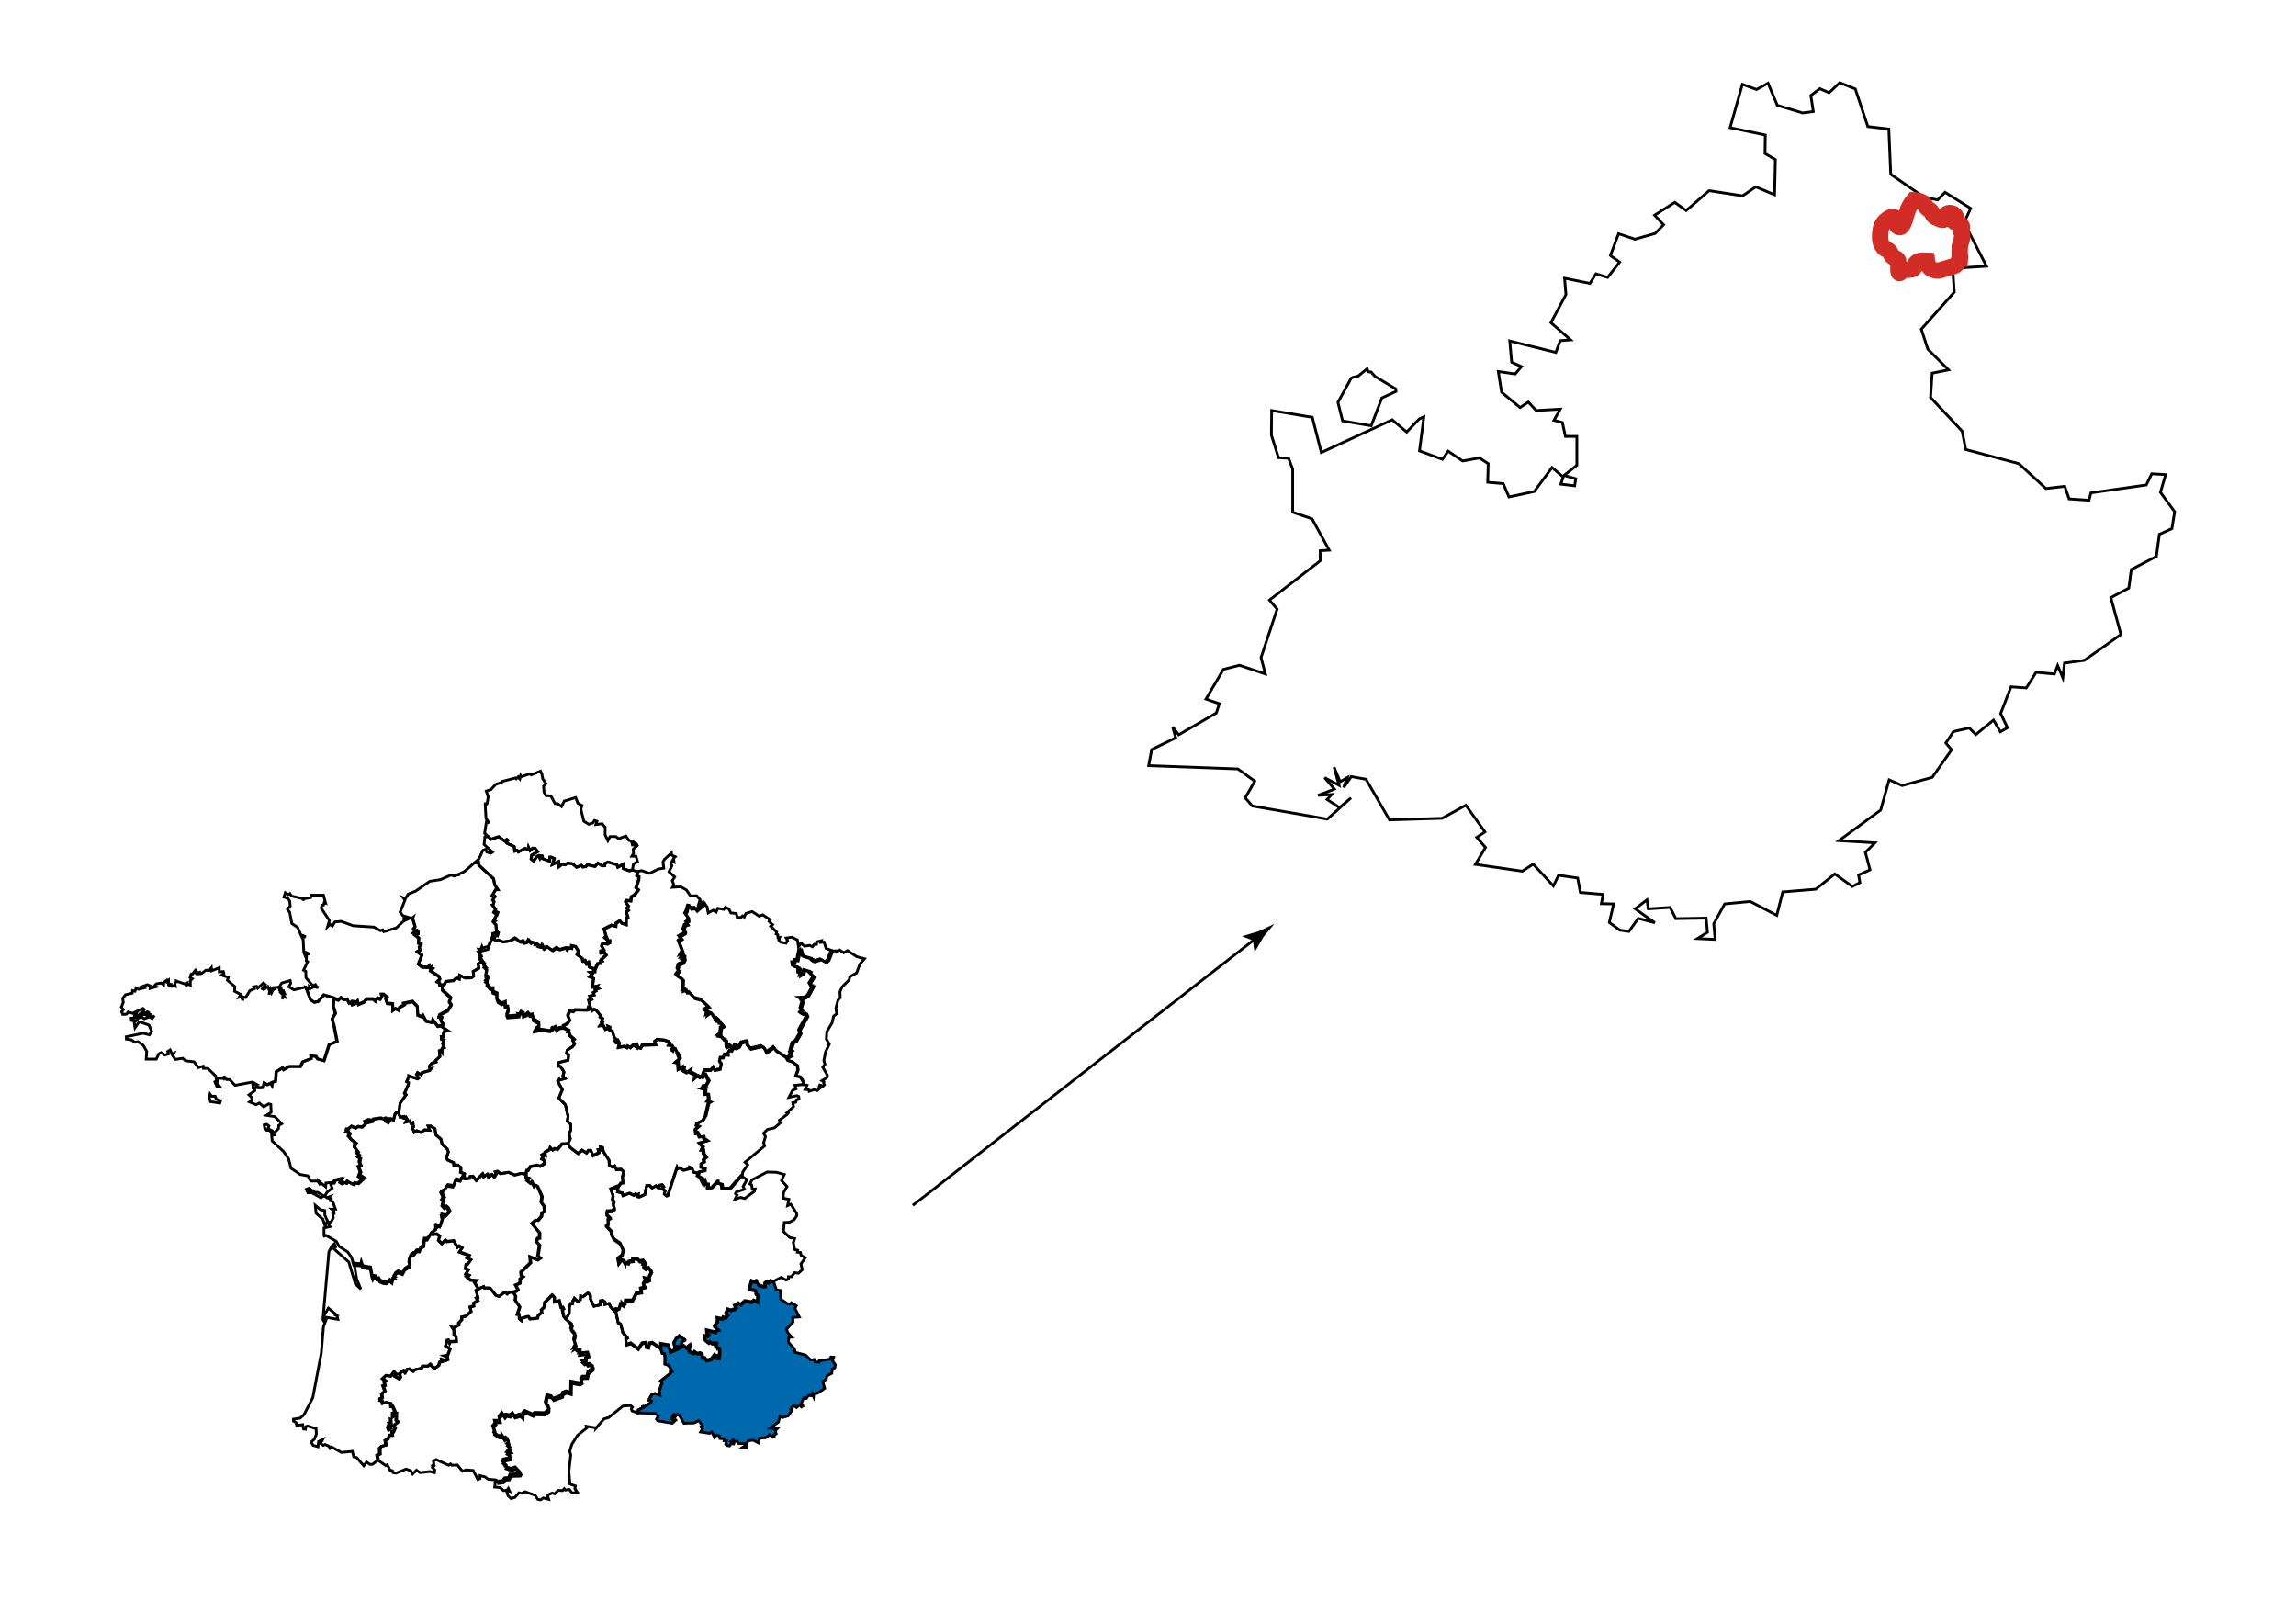 <?xml version="1.0" encoding="utf-8"?>
<!-- Generator: Adobe Illustrator 22.0.1, SVG Export Plug-In . SVG Version: 6.00 Build 0)  -->
<svg version="1.1" id="Calque_1" xmlns="http://www.w3.org/2000/svg" xmlns:xlink="http://www.w3.org/1999/xlink" x="0px" y="0px"
	 viewBox="0 0 841.9 595.3" style="enable-background:new 0 0 841.9 595.3;" xml:space="preserve">
<style type="text/css">
	.st0{fill:none;stroke:#000000;}
	.st1{fill:#0069AE;stroke:#000000;}
	.st2{fill:none;stroke:#D12D26;stroke-width:6;}
</style>
<g>
	<path id="FR-A" class="st0" d="M288.2,387.7l1.7-0.9l-0.5-1.3l0.7-0.6l-0.4-0.3l0.7-2.5l1.2-0.7l1.6-2.8l-0.4-1.1l2.9-5.2l-0.4-0.9
		l-1.3,0.2l-0.9-0.6l0.7-0.8l-0.5-0.7l0.7-2.4l-0.6-0.9l0.9,0.2l-1.4-0.8l2.1-0.1l1.1-0.8l1.8-3.4l-0.8-0.1l-0.5-0.9l1.5-2.4
		l-1.4-1.3l0.2-0.5l-2.2-0.7l-0.6,1.4l-1,0.6l0.2-0.9l-0.8-0.1l0-0.9l0.9-0.6l-0.9,0.1l0-0.5l-2-0.6l-0.2-1.3l0.7,0l0.2-0.9l0.9,0.2
		l0.7-3.5l0.6-0.4l0.6,2.3l3.5,1l-0.1,0.6l0.7,0.4l2.6-0.8l1.8,1.1l0.9-0.8l1.2-3.1l0,0l2-0.1l0.1,0.4l1.2-0.7l1.5,1l1.4-0.8
		l3.3,2.2l2.9,0.8l-1.7,2l-1.2,3.2l-2.5,1.4l-0.2,1.1l-2.6,2.6l-0.8,1.8l0.1,2.2l-0.8,0.8l-0.8,3l0.3,2.1l-1.1,0.8l-0.6,2.5
		l-1.9,3.2l-0.2,2.7l1.1,1.9l-1.4,2.9l-0.6,3.1l0.4,1.4l-0.8,1.1l1.7,2.9l-0.2,0.9l-1.8,1.1l0.7,0.4L302,397l0.3,0.7l-0.5,0.5
		l-1.2-0.4l-0.2,0.5l0.7,0.3l-1.4,1.2l-1.2-0.3l-1.8,0.6l-0.2-0.6l-1.3-0.1l0.7-1.5l-1.5-0.3l0,0l0.2-0.7l-1.2-2.1l-1.7-0.3l0.8-2.2
		l-0.2-1.6l-2-1.5l-1.5-0.4L288.2,387.7z"/>
	<path id="FR-B" class="st0" d="M158.2,452l0.5,0.7l1.4-0.2l1.1,0.8l-0.5,1.5l1.3,1.3l1.2-1.4l0.6,0.6l2.5-0.3l1.4,2.4l0.6-0.5
		l1.1,0.7l-1,1.5l3.6,1.3l-0.8,0.9l1.4,0.7l-1.2,1.7l-0.6,0l-0.2,1.5l1.1,0.5l-1,1.5l1.3,0.5l-0.6,0.7l0,0l-0.1,0l0,0l1.1,1l2.2,0.2
		l-0.7,0.6l1.5,2.5l0,0l-0.8,0.5l0,0l0.1,0.3l0,0l0.6,2.3l-0.6,0.2l0.6,0.9l-1.6,1l0.1,1l-1.4,0.4l0.4,1.6l-1.9,1.7l-1.6,0.4
		l0.1,0.9l-1.2,1.3l0.2,0.6l-1.9,1.1l-0.7-0.2l0.7,1.1l0,1.8l0.8,0.5l0.1,1.8l-2.3,0.1l-0.2,0.5l-0.4-1.1l-0.5,0.1l-0.6,2.1l1.7,1
		l-0.9,2.4l-1.1,0.2l0.7,0.3l0.2,1.1l-0.7,0.3l-1.5-0.5l0.2,0.9l-0.9,0.1l-0.4,1.3l-1.6,1.1l-1.5-1.6l-0.8,0.7l-2,0l-0.4,0.8
		l-2.7,0.6l-0.3,0.5l-1.5-0.9l-0.8,0.2l-0.7,1.2l-0.6-0.8l-1.5,1.2l0.4,1.3l-0.4,0.6l-1.7-1l0.6-0.7l-0.9-0.9l-1.2,1.6l-1.7-0.3
		l-1.3,1.2l1.1,0.8l-0.5,0.3l0.3,1.4l-0.7,0.1l0.7,2l-1.2,0.9l0.2,1.5l-0.8,0.3l0,0.7l0.7,0.1l0.2,1l1.3-0.4l1.7,0.4l0.1,1.1
		l0.6-0.1l1,2.2l-1,0.3l0,1.5l1.4-1l-0.1,2.1l0.7,0.7l-1.6,1.3l0.6,0.9l-0.7,1.5l-0.5-0.1l0.1,1.3l-1-0.1l-0.6,1.5l-1,0.4l0.3,1.8
		l-1.7,0.4L139,531l0.1,2l-1,0.5l0.3,1.9l0,0l-1.7,1.4l-1,0.1l-1.3-0.9l-1,1.4l-2.6-3l-1.1-0.3l-0.5-2l-4,0.4l-3.6-2l-0.6,0.5
		l-0.4-0.8l-1.4-0.6l-0.7,0.3l-1-0.7l0.8-1.4l-1.5,0.7l-0.2,1.9l-1.8-0.5l-0.7-1.2l1.2-1.1l0.7-1.8l-0.1-2l-3.1-1l-0.6,0.2L112,524
		l-0.7-0.1l-0.3-1.6l-2.2,0.3l-0.2-1l-1-0.6l0-0.7l2.5-0.4l1.4-1.3l3.2-6.2l3.1-16.3l0.8-9.7l1.3-3.4l4,0.7l-0.3-1.3l-1.1-0.5l0.7,0
		l-2.8-2.3l-1.4,2.4l-0.3,2.3l-0.3-0.5l2.2-24.9l1.3-2.4l0.7-0.5l0.4,1.1l-0.8,0.1l0.5,0l-0.3,0.6l5.5,4.9l2.4,8l2,1.9l-1.5-3.6
		l-1-5.9l0,0l2.5,0.2l0.2-0.8l0.5,1.5l2.9,0.5l0.5,2.7l0,0l0,0.1l0,0l0.4,1.1l0.4-0.8l0.5,0.1l0.5,0.8l0.7-0.1l0.4,0.8l1.4,0.6
		l1,0.1l1.2-0.9l0.9,0.7l0.2-1.2l0.9-0.4l-0.5-0.4l0.6-1.1l1-0.7l1.7,0.6l0.8-1.6l1.9-1.1l-0.4-2.1l0.6-1.7l0.9-0.3l-0.3-0.7
		l0.6,0.5l1-1.3l1.1,0l0.4-1.1l1.2-0.8l0.1-2.4l1.1,0L158.2,452z M143.5,522.3L143.5,522.3l-0.1-1.8l0,0l-0.2-0.1l0,0l0.1,1.1
		l-0.6,0.2l0.5,0.5L143.5,522.3z M142.7,522.3L142.7,522.3l-0.1,0.1l0,0l-0.4,1l0.4,0.9l0.9-0.6l-0.5-1.3l0,0L142.7,522.3
		L142.7,522.3z"/>
	<path id="FR-C" class="st0" d="M192.8,430.7l0.4-1.5l0.5,0l0.8-1.4l2.6-0.5l1,0.4l1.6-1l-0.2-1.3l-0.8-0.4l0.6-0.9l-0.5-0.6
		l0.7-0.4l0.5,0.4l-0.1-1l1.6-0.9l0.3-0.8l0.9,0.9l0.8-0.5l1,0.3l1.6-2l2.3-0.1l0,0l0.6,1.3l3,2.3l1.5-1.2l1.6,1l0.7-0.9l0.9,0
		l0.8,1.9l2.2-1.1l-0.3-1l1,0l-0.2-1.1l0.8,0.2l0.3,1.5l2.1,3.2l0.1,1.9l1.3,0.6l0.7-0.4l0.6,1.3l1.7-0.1l1,0.9l-0.5,1.9l0.2,2.1
		l0.4,0l-1.2,0.2l-1,1.4l0,0l-0.1,0l0,0l-0.2,0l0,0l-2.4,1l0.9,2.3l-0.3,1.5l0.6,0.7l-0.3,1.1l0.5,1.6l-0.9,0.8l-1.8,0.1l-0.2,1.2
		l1.3,1.3l-0.8,0.5l0.1,1.7l-0.7,0.7l1.9,2l-0.1,1l1,1.8l2.3,1.6l1.1,2.5l-0.4,1.8l-1.6,1.2l0.3,1.8l0.9-1.2l0.8,0.1l0.7,1.3
		l0.1-0.6l1.1,0.4l0.2-0.7l1.5-0.2l-0.2-0.6l0.7-0.3l1.1,0.1l0.8,0.9l1.3-0.3l0.7,0.9l-0.8,0.5l0.8,0.5l-0.5,0.8l0.8,0.5l1-0.5
		l1.1,1.5l-0.9,1.8l0.2,1.2l-0.5,0.3l-0.3-0.8l-1-0.2l0.5,0.9l0,0v0.3l0,0l-0.6,0l-0.5,0.9l0.7,1.2l-1.7,0.5l0.4,1.4l-1.9,0.3
		l-1.4,2.7l-2.6,0l-0.1,1.1l-0.6,0.4l-0.4-0.4l0.1,0.6l-0.8-0.5l-0.5,1.7l-1.3,0.7l0,0l-0.5-0.1l0.2-0.7l-0.7,0.2l-1-1.1l-0.4-1.1
		l-1.6,0.3l0.1-0.8l-0.9-0.7l-0.8,0.2l-0.1,1.5l-2.3,0.5l-1.3-2.6l0-1.3l-0.9-1l-1.8,1.4l-0.9-0.3l-0.1,1.4l-0.9,0.7l-1.3-1.2
		l-0.5,1.1l0,0H210l0,0l-0.1,0.9l-0.6-0.1l-0.5,1.1l-0.1,2.5l-1.2,2.1l0,0l-0.9-1l-0.5-2.4l0.5-0.4l-0.3-0.6l-0.7,0.1l-0.6-2.5
		l-1.8,0.5l0-1.7l-0.8-0.9l-2.8,2.8l-0.1,1.6l-1.1,1.1l0.2,1l-1.3,0.9l-0.3,1.1l-2.8,0.3l-0.5-0.9l-0.7,0.1l-1.6,0.5l-0.3,0.9
		l-0.7-0.6l-0.2-1.7l-0.6,0l0.9-2.7l-1.7-2.5l0.2-1.4l-0.9-1.6l0,0l0.8-0.2l0,0l0.2,0l0,0l0.7-0.6l-0.9-1.7l1.6-0.7l0.1-1.6l1.1-0.8
		l-0.7-0.5l-0.1-1.2l3.5-3.4l-0.2-2.2l2.8,1.2l1-0.7l-0.9-0.8l0.6-4l-1.2-1.2l0.5-1.3l0.7,0l0-2l-2.8-3.4l1.4-1.2l0,0l0.1,0l0,0
		l0.7,0.1l1.3-1.5l0.2-1.3l1-0.5l-0.2-1.9l-1.1-1.5l0.3-2.1l-1.7-3.8l-1.1-0.5l-0.2,0.4l-0.7-1.5l-0.5,0.6l-1.3-1l0.7-0.9l-1-0.3
		L192.8,430.7z"/>
	<path id="FR-D" class="st0" d="M248.5,386.3L248.5,386.3l-0.8-1.7l-0.7,0.1l-0.2,0.7l-0.6-0.4l0.7-1l-0.4-0.6l-1.3-0.1l0.5-0.8
		l-0.3-0.5l-1.9-0.6l-2.5-0.2l-0.9,0.7l0.4,1.2l-5,0.2l-0.5,1.1l-1-0.2l-0.4-1.3l-0.7,0.1l0.2,0.8l-0.7-0.6l0,0l-0.3,0.1l0,0
		l-0.9,0.9l-1-0.6l-0.3,0.6l-0.8-0.5l-2.3,0.4l0.4-1.6l-0.4-0.7l-0.3,0.7l-0.6-0.1l-0.3-0.7l0.7-0.3l-1-0.9l-0.7-2.3l-1.1-0.5l0.2-1
		l-0.7-0.3l0.2,0.6l-1.2,0.5l-0.8-1.6l-1.1,0.2l0.9-1.3l-0.4-0.2l0.4-1.1l-0.9-0.5l0.2-0.5l-1.7-2.1l-0.8-0.3l-0.8,0.6l-0.3-1l0,0
		l-0.8-0.3l-0.2,0.9l-0.6,0.1l-4.1-0.1l-0.8,0.7l-1.2-0.3l-0.7,1.7l0.7,1.7l-0.9,1.3l-1.4,0.7l0,0.6l0,0l1.9,0.9l-0.3,0.5l0.4,0
		l0.3,1.4l1.6,1.4l-0.5,0.3l0.6,1.5l-0.7,0.8l0,0l-0.1,0.1l0,0L208,385l-0.3,1.2l0.8,0.5l-0.2,2l-3.6,0.9l-0.1,1.3l0.6-0.1l1,1.2
		l0.6,1.1l-0.4,1.4l0.8,0.9l-2.4,0.7l0,0v-0.1l0,0l-0.3,0.4l1.7,3.1l-1.3,3.1l2.4,2.4l1,4.3l-0.3,1.7l1.3,1.2l0,2.1l-0.6,1.5
		l0.4,1.7l-0.8,1.7l0,0l0.6,1.3l3,2.3l1.5-1.2l1.6,1l0.7-0.9l0.9,0l0.8,1.9l2.2-1.1l-0.3-1l1,0l-0.2-1.1l0.8,0.2l0.3,1.5l2.1,3.2
		l0.1,1.9l1.3,0.6l0.7-0.4l0.6,1.3l1.7-0.1l1,0.9l-0.5,1.9l0.2,2.1l0.4,0l-1.2,0.2l-1,1.4l0,0l-0.2,1.9l1.7,0.4l0.3,1l2.4-0.9
		l1.6,0.8l0.6-0.6l0.4,0.5l0.6-0.3l-0.1,0.9l0.5,0.1l2-0.9l0.7-3.3l1.1,0l0.9,0.9l1.4-0.8l1,0.9l0.4-1.1l0.9-0.2l0.6,0.8l-0.7,0.6
		l1.2,0.8l-0.3,1.2l0.8,0.7l0.5-0.1l3.4-10.3l0.2,0.5l0.7-0.4l1.5,0.9l2.3-0.6l0-0.5l0.8,0.4l0.6,1.4l1.6,0.4l0,0l0.2-0.5l2-0.4
		l0.1-0.8l-1.3-0.5l0-1.3l1-0.6l-0.2-0.9l1-0.8l-1-1.4l-0.1-1.3l-0.7,0l0.6-1.2l-1.3-1.4l2.9-0.8l-1.3-0.9l-0.1-0.7l-1.5,0.2
		l-0.7-1.6l-0.6,0.3l-0.2-1.5l1.3-1.1l-0.9-0.4l0.2-0.7l2.1-1l1.1-1.9l0,0l0-0.2l0,0l1-4.3l0.7-0.4l-1-0.4l0,0h-0.1l0,0l0.5-0.8
		l-0.2-1.6l0,0l-0.1-0.1l0,0l-0.9,0.1l0,0h-0.1l0,0l0.1-1.8l-1.5-0.4l0.9-0.4l-0.4-0.1l0.2-0.5l1,0l1-1.8l-1.2-2.3l-1,1.1l-0.5-0.3
		l0,0l-0.4,0.4l-1-0.6l-1.1,1l0.2-1.4l-1.8-0.9l0.1-0.9l-1.3,1l-1.3-0.7l0.2-0.8l-0.7,0.1l0-0.6l-1.3,0.8l-0.2-2.4l-0.9-0.2l1.6-1.3
		l-0.8-1.8H248.5z"/>
	<path id="FR-E" class="st0" d="M77,401.1l0.6,0.8l1.3,0l0.4,1.1l1.6,0.5l-0.3,0.9l-3.4-0.5l-0.5-1.5L77,401.1z M77.5,354.8l0.1,1.1
		l2.8-1.1v1.5l1.5-0.1l0.2,0.7l-0.8,0.6l2.4,0.8l-0.3,1.1l2.7,2.3l-0.1,1.7l2.3,1.2l-0.6,1l0.6-0.2l0.8,1.4l-0.2-1.4l1.2,0.3
		l1.5-2.5l1.7-0.7l-0.3-0.7l1.1-0.2l0.4,0.7l2.1-1.9l0.7,0.6l-1.1,1.5l0.5,0.3l1.5-1.1l0.7,1.8l-0.3,1.2l0.6-1.9l0.4,1.1l0.6-1.3
		l0.5,0.5l-0.6-1l2.2-0.2l0.2,1.2l0.8,0.5l-0.4,0.3l0.9,0.9l-0.3,1.5l0.4-1l0.5,0.2l-1-2l0.8,0.4l-0.3-0.7l-1.1-0.2l0.3-0.5
		l-0.7-0.6l0.9-1.5l3.1-0.9l0.2,1l-0.7,1.3l1.9,1.1l4.3-1l0,0l1.7,4.6l1.4,0.9l1.4-0.3l2.1-2.4l3.8,1.1l0,0l-0.2,3l0.8,2.7l-1.2,2
		l0.5,2l0,0l0.1,0.1l0,0l1.2,6.2l-2.9,1.2l-1.9,5.9l-2.4-0.7l-0.5-0.9l-1.9-0.2l0.1,1l-3.1,1.2l-0.8,1.7l-4.2,0l-2,1.2l-0.4-0.7
		l-2.3,1.4l-0.3,3.6l-1.2,0.3l-0.1,1l-0.4-0.7l-1.3,0.6l-1.1-0.7l-0.4,1.7l-1.8,0.1l-0.5-0.6l-0.7,0.9l0,0l-0.8-0.1l-0.1-1.3
		l1.3-0.2l-1.4-0.8l-6.4,1.2l-2-2.1l-1.1,0l-0.6-0.8l-0.3,0.4l-0.4-0.8l0.1,0.8l-2.2-0.1l-0.1,1.7l1,1.4l-1.1-0.1l-0.7-1.7l0.6-0.5
		l-0.3-1.6l-2.9-2.8l-1.6,0l-0.1-0.8l-1.8,0.5l-1.5-2.1l-3.2-0.4l-1-0.9l-2.7,0.4l-1-1.4l0.4-0.8l-0.6,0.3l-0.7-1.6l-0.9,0.6
		l0.3,0.9l-1.4,0.4l-1.3-0.9l-0.9,0.5l-0.9,1.9l-3.7,0l0.2-2.8l-1.3-2.3l-1.9-1.3l-1.2,0.2l-1.3-0.9l-2.2-0.3l0.6-0.1l-0.2-0.7
		l6.2-1.3l2.3,0.6l0.8-1.3l-1-2.3l-3.1-1.1l-0.7,0.2l-1.3,1.9l-0.3-2l0.6-0.5l-1.6-0.2l-0.1-0.8l1.2-0.1l0-1.5l0.8-0.3l-0.5,1.2
		l0.4,0.6l0.8-0.9l-0.1,1l1.1-0.5l1.1,0.7l1.9-0.7l1,0.6l0.8-1.1l-0.5,0.5l-1.9-0.5l0.7-0.5l-0.6-0.3l0.3-0.7l-1.1,1.1l-0.9,0.1
		l0.4-0.6l-1.3,0.5l1.2-1.8l-0.5-0.4l-3.8,1.8L47,371l-0.6,0.8l-1.4,0.1l-0.4-1l0.6-0.7l-0.7-1l0.7-1.7L45,366l1-1.3l2.5-0.6
		l0.1-0.9l0.9,0.2l0.4-1.2l0.9,0.5l2-0.5l-0.7-0.5l1.9-0.7l1,0.4l0,1l2.1-0.6l-0.6-0.2l0.8-0.9l1.8-0.3l0.9,0.6l0.1-0.9l1-0.7
		l0.1,0.5l0.6-0.5l0,1.7l0.8,0.4l0.1-1.1l0,0.8l1.6,0.4l-0.2-0.9l0.5-0.8l0.2,0.4l-0.1-0.6l3,1l0.8-0.3l-0.3,1.2l0.7-0.9l0.9,0.5
		l0-1.7l0.7-0.7l-0.8-0.4l0.4-1.2l-0.4-0.3l0.7,0.5l1.1-1.5l0.3,0.6l0.2-0.5l0.4,0.7l0.7-0.2L73,357l0.9-0.1l1.6-1.2l1.2,0.1
		L77.5,354.8z"/>
	<path id="FR-F" class="st0" d="M176.5,352.5l1.3,1.6l-0.4,0.6l1.1,1l-0.4,2.5l0.9,0.5l-1,1.4l0.7,0.4l-0.2,0.8l1.3,1.6l1,0
		l-0.1,1.2l1.6,0.7l-0.2,1.3l0.5,1.5l1.4,0.8l1.3-0.5l-0.1,1.6l1,0.1l0.2,1.2l-0.6,1.7l0.3,0.7l4-0.3l-0.2-0.5l0.6,0.1l0.5-1
		l0.9,0.4l0,1l1.1-0.4l0,0l0.1-0.2l0,0l0.5-0.4l0.7,0.8l0.9-0.2l0.4,1.8l2,1.1l0,1.8L197,377l-0.8,1.3l2.4-0.5l3.1,0.5l1-0.7
		l-0.4-0.7l0.6,0.4l0.8-0.5l0.4,1.2l1-0.8l1.5-0.2l0,0l1.9,0.9l-0.3,0.5l0.4,0l0.3,1.4l1.6,1.4l-0.5,0.3l0.6,1.5l-0.7,0.8l0,0
		l-0.1,0.1l0,0L208,385l-0.3,1.2l0.8,0.5l-0.2,2l-3.6,0.9l-0.1,1.3l0.6-0.1l1,1.2l0.6,1.1l-0.4,1.4l0.8,0.9l-2.4,0.7l0,0v-0.1l0,0
		l-0.3,0.4l1.7,3.1l-1.3,3.1l2.4,2.4l1,4.3l-0.3,1.7l1.3,1.2l0,2.1l-0.6,1.5l0.4,1.7l-0.8,1.7l0,0l-2.3,0.1l-1.6,2l-1-0.3l-0.8,0.5
		l-0.9-0.9l-0.3,0.8l-1.6,0.9l0.1,1l-0.5-0.4l-0.7,0.4l0.5,0.6l-0.6,0.9l0.8,0.4l0.2,1.3l-1.6,1l-1-0.4l-2.6,0.5l-0.8,1.4l-0.5,0
		l-0.4,1.5l0,0l-1.8-0.3l-2.3,0.6l-2.3-1l-2.9,0.5l-1.2-0.9l-0.7,0.2l0.3,0.8l-0.7,1.1l-0.9-0.9l-1.2,0.9l-0.4-1l-1.4,0.9l-0.4-1
		l-2.3,2.4l-1.3-1.6l-0.9,0.1l-0.2,0.7l-1.8,0.2l-0.2-0.7l-0.7,0.2l0,0l0,0l0,0l0.4-0.5l0,0l0.3-1l-1.3-0.4L169,428l-1.1-0.9l-1.5,0
		l-0.1-0.9l-2.2-1l-0.4-0.9l0.7-2l-0.3-1l-2-1.9l-0.4-1.8l-1.9-1.6l-0.3-2.2l-1.5-1l-1,0l0.6,1.5l-1.9-0.1l-1.4,0.9l-1.5-0.6
		l-0.9,0.6l-0.7-1.8l0.4-0.2l-0.2-1.6l-0.7,0.3l-0.5-0.9l-1.4,0.4l0.5-1l-0.4-0.7l-0.4,0.4l-0.6-0.2l0.1-0.5l-1.3,0.2l-0.5-1.4l0,0
		l0.5-3.6l2.2-3.1l-0.6-0.5l1.4-3.1l0.1-0.8l-0.7-0.4l0.8-1.8l0,0l0-0.3l0,0l3.2,1.1l0.4-0.3l-0.8-1.3l0.4-0.7l1.4,0.8l0.3-0.8
		l2.8-0.8l0.5-0.7l-0.5,0.1l-0.2-0.9l0.9-1.1l1.6-0.5l-0.2-0.5l1.6-1.5l-0.2-2.1l0.6-0.3l0.4,0.7l0.1-1.4l0.7-0.2l-0.6-1.4l0.5-1.4
		l-0.9-0.2l-0.1-1l1-0.1l0-0.7l-0.7-0.1l0.6-0.1l0.2-0.9l1.4-0.2l-2.5-1.7l0,0l0.7-0.6l-0.9-1.5l0.4-0.9l-1.1-0.3l0.3-0.7l3-1.6
		l1.3-2.1l-0.8-1.1l0.6-1.5l-3.1-2.8l-0.1-1.8l0,0l1-0.6l0.3-0.9l2.4-0.3l0,0h0.4l0,0l1.1-1l1.1,0.4l0.1-1.4l2.1,1l2.3-0.1l0.8-0.6
		l-0.2-1.7l2.1-1.2l-0.3-1.6L176.5,352.5z"/>
	<path id="FR-G" class="st0" d="M246.3,313.5l1.3,0.6l-0.6,0.6l0.1,1l-0.4-0.4l-0.7,1.2l0.4,0.9l-1.1,2.2l2.1,1.9l-0.9,1.4l0.6,1.5
		l-0.5,0.9l3-0.2l2.1,1.2l1.5,2.2l2.2-0.1l1.3,1.4l-0.4,1.4l0.7-0.6l1,0.5l0,0l-2.8,2.4l-0.6-0.9l-1.5,0.2l-0.4-0.9l-0.6-0.1
		l-0.5,1.6l0,0l0,0.2l0,0l-0.6,1.1l1.1,1.4l0.1,1.2l-0.8,0.5l0.5,0.8l-1,0.3l-0.6,1.8l0.7,0.5l-0.1,0.6l-2.1,1.2l0.9,0.9l-1.1,0.8
		l1.4,3.7l-0.8,1.5l0.9-0.4l0.6,0.4l0,1l-0.8,0.3l0.9,0.3l-0.5,1.1l-1.6,0.7l0,0l-0.1,0.1l0,0l-0.4,1.5l0.5,0.8l-1,1.4l2.5,1.8
		l-0.2,4l1.2-0.5l0.3,1.1l1,0l1.9,2.1l2.4,0.6l2.9,2.7l-1.6,1l1,0.4l-0.3,1.5l1.1-0.8l0.9,0.3l1.3,2.3l0.5-0.6l0.9,0.8l-0.3,0.8
		l1,0.2l0.9,1.1l-1,0.6l-0.2,2.2l-0.9,0.7l1.4,0.3l0.5,1l1.1,0.3l0.2,2.5l1.2-0.7l0.8,1.5l0,0l0,0.8l-0.7-0.2l-0.6,1.1l0.1,0.6
		l-1.4-0.2l-0.4,1.2l-1.1,0l-0.3,1.3l0.7,1l-0.4,1.9l-2,0.4l-0.6-1.1l-0.9,1.1l-2.4,0l-0.8,2.2l0,0l-0.4,0.4l-1-0.6l-1.1,1l0.2-1.4
		l-1.8-0.9l0.1-0.9l-1.3,1l-1.3-0.7l0.2-0.8l-0.7,0.1l0-0.6l-1.3,0.8l-0.2-2.4l-0.9-0.2l1.6-1.3l-0.8-1.8l0,0h-0.3l0,0l-0.8-1.7
		l-0.7,0.1l-0.2,0.7l-0.6-0.4l0.7-1l-0.4-0.6l-1.3-0.1l0.5-0.8l-0.3-0.5l-1.9-0.6l-2.5-0.2l-0.9,0.7l0.4,1.2l-5,0.2l-0.5,1.1l-1-0.2
		l-0.4-1.3l-0.7,0.1l0.2,0.8l-0.7-0.6l0,0l-0.3,0.1l0,0l-0.9,0.9l-1-0.6l-0.3,0.6l-0.8-0.5l-2.3,0.4l0.4-1.6l-0.4-0.7l-0.3,0.7
		l-0.6-0.1l-0.3-0.7l0.7-0.3l-1-0.9l-0.7-2.3l-1.1-0.5l0.2-1l-0.7-0.3l0.2,0.6l-1.2,0.5l-0.8-1.6l-1.1,0.2l0.9-1.3l-0.4-0.2l0.4-1.1
		l-0.9-0.5l0.2-0.5l-1.7-2.1l-0.8-0.3l-0.8,0.6l-0.3-1l0,0l-0.7-2.8l1.1-0.3l-0.7-1.2l1.6-0.4l-0.3-0.9l1-0.6l-0.3-0.5l1.2-0.4
		l-0.8-0.5l0.3-0.4l-1.7,0.4l0.4-3.2l-1.5-0.6l1-1l-0.8-0.6l1.8-0.2l0-1.2l0,0l0.9-1.9l0.9-0.1l0.1-0.8l0.6-0.1l-0.3-0.5l1.8-1.7
		l-0.6-0.9l-1.4,0.2l0-0.7l1.1-0.5l-0.8-1.4l0.4-1l1.7,0.3l0.9-0.5l0-0.7l-0.7,0.1l-0.3-1l-0.3,0.3l-0.6-0.5l0.5-0.7l-0.7-2.5
		l2.8-1.4l1.5,0.4l0.1-1.1l1.4-0.9l0.8,0.9l1.6,0.5l0-2.5l0.6-0.2l-0.6-2l0.8-0.6l-0.6-0.7l0.6-0.8l-1.1-1.6l0.4-0.5l1.5,0.2
		l0.2-1.5l1.2-0.7l1.4-1.9l-0.9-0.7l1-2.9l0.1-1.2l-0.8-0.3l0.3-1.5l0,0l1.6-0.3l2.9,1l3.2-1.6l2-0.3l-0.3-2.3l0.5-0.9l2.6-2.4
		L246.3,313.5z"/>
	<path id="FR-I" class="st0" d="M268.3,384.4l1-1.6l0.6,0.3l-0.7,0.9l0.5,0.1l1.1-0.6l0.8-1.5l2-0.5l0,0l0.1,0l0,0l0.2,1.6l1.2,0.9
		l0,0v0.2l0,0l3.9-0.9l1,0.6l0.9,1.7l2.6-1.9l0.9,1.3l4,2.6l0,0l0.6,1.2l1.5,0.4l2,1.5l0.2,1.6l-0.8,2.2l1.7,0.3l1.2,2.1l-0.2,0.7
		l0,0l-3.1,0.3l0.4,1.3l-1.3,0.6l-1.3,2.5l2.9-0.6l0.7,0.3l0.1,0.9l-0.9,0.3l-0.3,0.9l-1.1,0.2l0.3,1.4l-2.4,2.2l0.4,0.2l-0.4,0.5
		l-2.8,2.1l0.3,1l-2.1,1.8l-2.6,0.6l-1.4,1.4l0.7,1.2l-0.7,2.3l0.4,1.1l-7.2,6l1,1l-1.8,2.5l-0.2,1.4l0,0l-4.1,4.6l-3,0.1l-0.2-1.5
		l-1.4-0.4l-0.1-0.6l-2.2,2.3l-1.4,0.1l0-1.5l-0.8,0l-0.3-1l-0.4,1.1l-0.9-1.8l0.3-0.4l-1.6-0.9l0.3-1l0,0l0.2-0.5l2-0.4l0.1-0.8
		l-1.3-0.5l0-1.3l1-0.6l-0.2-0.9l1-0.8l-1-1.4l-0.1-1.3l-0.7,0l0.6-1.2l-1.3-1.4l2.9-0.8l-1.3-0.9l-0.1-0.7l-1.5,0.2l-0.7-1.6
		l-0.6,0.3l-0.2-1.5l1.3-1.1l-0.9-0.4l0.2-0.7l2.1-1l1.1-1.9l0,0l0-0.2l0,0l1-4.3l0.7-0.4l-1-0.4l0,0h-0.1l0,0l0.5-0.8l-0.2-1.6l0,0
		l-0.1-0.1l0,0l-0.9,0.1l0,0h-0.1l0,0l0.1-1.8l-1.5-0.4l0.9-0.4l-0.4-0.1l0.2-0.5l1,0l1-1.8l-1.2-2.3l-1,1.1l-0.5-0.3l0,0l0.8-2.2
		l2.4,0l0.9-1.1l0.6,1.1l2-0.4l0.4-1.9l-0.7-1l0.3-1.3l1.1,0l0.4-1.2l1.4,0.2l-0.1-0.6l0.6-1.1l0.7,0.2L268.3,384.4z"/>
	<path id="FR-J" class="st0" d="M180.7,343.2l0.8,0.2l-0.3,0.9l0,0l0.2,0l0,0l0.4,0.6l1-0.3l1.7,0.7l2.5-0.4l1.7-1.1l1.9,1.5l1-0.5
		l0.3,0.9l1.1-0.3l0.6-0.9l0.9,1.2l0.4-0.4l1.4,0.4l-0.1,0.4l0.5-0.2l0.9,0.7l-0.3,0.4l0.9,0.2l0.4-0.8l0.7,1.4l1-0.9l2.1,1.5
		l1.6-1.1l0.9,0.8l2.5-0.7l0.4,0.7l0.4-0.7l1.2,0.2l0.1-1l1.4,0.3l1.1,1.8l-0.5,1.2l1.8,1.3l0.3,1.1l0.8-0.3l0.5,1.3l0.8-0.6
		l0.3,1.8l1.3,0.4l0.3,0.7l0.5-0.5l0,0l0,1.2l-1.8,0.2l0.8,0.6l-1,1l1.5,0.6l-0.4,3.2l1.7-0.4l-0.3,0.4l0.8,0.5l-1.2,0.4l0.3,0.5
		l-1,0.6l0.3,0.9l-1.6,0.4l0.7,1.2l-1.1,0.3l0.7,2.8l0,0l-0.8-0.3l-0.2,0.9l-0.6,0.1l-4.1-0.1l-0.8,0.7l-1.2-0.3l-0.7,1.7l0.7,1.7
		l-0.9,1.3l-1.4,0.7l0,0.6l0,0l-1.5,0.2l-1,0.8l-0.4-1.2l-0.8,0.5l-0.6-0.4l0.4,0.7l-1,0.7l-3.1-0.5l-2.4,0.5l0.8-1.3l0.7-0.1l0-1.8
		l-2-1.1l-0.4-1.8l-0.9,0.2l-0.7-0.8l-0.5,0.4l0,0l-0.1,0.2l0,0l-1.1,0.4l0-1l-0.9-0.4l-0.5,1l-0.6-0.1l0.2,0.5l-4,0.3l-0.3-0.7
		l0.6-1.7l-0.2-1.2l-1-0.1l0.1-1.6l-1.3,0.5l-1.4-0.8l-0.5-1.5l0.2-1.3l-1.6-0.7l0.1-1.2l-1,0l-1.3-1.6l0.2-0.8l-0.7-0.4l1-1.4
		l-0.9-0.5l0.4-2.5l-1.1-1l0.4-0.6l-1.3-1.6l0,0l-0.2-0.9l0.6-0.4l-1,0.1l0.2-1.2l-0.6-1.3l0.8,0.1l0.4-1.1l0.2,0.5l0,0h0.1l0,0
		l2-0.5L180.7,343.2z"/>
	<path id="FR-K" class="st0" d="M207.5,483.6l1.2-2.1l0.1-2.5l0.5-1.1l0.6,0.1l0.1-0.9l0,0h0.1l0,0l0.5-1.1l1.3,1.2l0.9-0.7l0.1-1.4
		l0.9,0.3l1.8-1.4l0.9,1l0,1.3l1.3,2.6l2.3-0.5l0.1-1.5l0.8-0.2l0.9,0.7l-0.1,0.8l1.6-0.3l0.4,1.1l1,1.1l0.7-0.2l-0.2,0.7l0.5,0.1
		l0,0l0.9,4.4l1,0.7l0.7,2.9l1.7,2l-0.6,0.4l0.2,2.1l1.7-0.5l2.7,2.1l1.4-2.1l1.4-0.2l0.1,1.6l0.9,0.2l0.3-1.6l1.1-0.2l3,2.1l0,0
		l0.5,1.6l0.7,0l0.3,0.8l0,3.1l1.4,0.5l1.2,2.2l-0.6,0l0,0.7l-3.6,2.8l0.5,0.6l-1.1,3.4l0.3,1.2l-1.8-0.6l-1.1,0.3l-1.2,2.1l1,0.3
		l-0.2,0.7l-2.7,1.6l-0.4-0.6l0.2,0.8l-1.7,0.8l-0.2,1.1l0,0l-2-0.7l-0.3-0.7l0.4-0.7l-0.7-0.6l-2.8,0.2l-5.2,4.2l-1.7,0.5l-2.9,3.3
		l0.1-0.5l-0.1,0.5l-3.6-0.6l0.2,0.6l-3.4,2.7l-2.1,3.3l-0.8,2.6l0.4,1.3l-0.7,6.1l0.4,4.6l2,0.7l-0.2,1l0.9,1.3l-1.9,0.3l-1-1.3
		l-1.5,0.2l-0.4-0.5l-0.6,0.7l-1.6-0.1l-1.3,1.3l-0.9-0.3l-1.2,0.5l-0.5,0.5l0.4,1.3l-2-0.5l-1,0.7l-1-0.2l-1-1.5l-3.7-1.3l-1.2,0.6
		l-1-0.2l-1.5,1.7l-1.4,0.4l-1.1-1l-0.6-2l-1.1,0.1l-1.2-1.1l-2-0.2l0.2-1.7l1-0.5l0,0l1.7-0.2l0.7-1l1.5-0.1l0.5-1.3l3.5-0.1
		l0.3-0.5l-1.9-2l-1.7,0.5l-1.9-0.7l0.3-0.5l-1.4-1.4l0.3-0.8l2.3-0.5l-0.1-1.7l-1-0.4l0.5-0.6l1,0l-0.8-1.3l0.3-0.7l-0.9-0.5
		l0.5-0.5l-0.2-1.3l-0.8-0.6l-0.5,0.5l-0.8-1.3l0,0.4l-1.4-0.2l-1.6-1.1l0.3-1l-0.7-1.4l1-1.2l-0.3-0.8l1.9,0l-0.3-1.5l1.1-1.4
		l0.9,1.3l0.5-0.7l0,0l0.1,0l0,0l1.4,0.3l1-0.8l0.7,1.1l2-0.6l0.9,0.9l0.1-1.4l0.8-0.8l2.9,1.3l0.7-0.6l3.7,0.1l1.3-1.1l0.1-1.3
		l-1.2-1.5l0.6-2.7l1.6,0.4l0.7,0.9l3.2-1.2l0.3-1l1.3-0.5l1.6,0.5l0.1-4.1l3.1,0.6l0.8-0.5l-0.3-1l0.6-0.9l1.7,0l0.3-1.6l1.7-1.4
		l0.1-0.8l-1.2-0.9l-0.8,0.2l-0.5-0.8l-0.7,0.3l-0.7-0.7l1.2-0.4l0.3-1.5l0.8-0.3l-0.2-0.9l-3.3,0.3l0.5-1.2l-1.5-0.4l-0.2-0.9
		l-0.7,0.4l0.7-1.3l-0.7-1.6l0.5-2.2l-1.6-1.9l0.4-1.6L207.5,483.6z M185.8,546.5l1.1,0.3l-0.5-1.1L185.8,546.5z"/>
	<path id="FR-L" class="st0" d="M169.7,431.7l0.7-0.2l0.2,0.7l1.8-0.2l0.2-0.7l0.9-0.1l1.3,1.6l2.3-2.4l0.4,1l1.4-0.9l0.4,1l1.2-0.9
		l0.9,0.9l0.7-1.1l-0.3-0.8l0.7-0.2l1.2,0.9l2.9-0.5l2.3,1l2.3-0.6l1.8,0.3l0,0l0.1,1.2l1,0.3l-0.7,0.9l1.3,1l0.5-0.6l0.7,1.5
		l0.2-0.4l1.1,0.5l1.7,3.8l-0.3,2.1l1.1,1.5l0.2,1.9l-1,0.5l-0.2,1.3l-1.3,1.5l-0.7-0.1l0,0l-0.1,0l0,0l-1.4,1.2l2.8,3.4l0,2l-0.7,0
		l-0.5,1.3l1.2,1.2l-0.6,4l0.9,0.8l-1,0.7l-2.8-1.2l0.2,2.2l-3.5,3.4l0.1,1.2l0.7,0.5l-1.1,0.8l-0.1,1.6l-1.6,0.7l0.9,1.7l-0.7,0.6
		l0,0l-0.2,0l0,0l-0.8,0.2l0,0l-1.6,0.1l-0.8,0.6l-0.8-0.7l-2.2,1.6l-1.1-0.4l-2.2-2.7l-2.1,0l-0.2-0.5l-1.9,0.8l0,0l-1.5-2.5
		l0.7-0.6l-2.2-0.2l-1.1-1l0,0l0.1,0l0,0l0.6-0.7l-1.3-0.5l1-1.5l-1.1-0.5l0.2-1.5l0.6,0l1.2-1.7l-1.4-0.7l0.8-0.9l-3.6-1.3l1-1.5
		l-1.1-0.7l-0.6,0.5l-1.4-2.4l-2.5,0.3l-0.6-0.6l-1.2,1.4l-1.3-1.3l0.5-1.5l-1.1-0.8l-1.4,0.2l-0.5-0.7l0,0l1.8-1.6l-0.1-1.3
		l1.5,0.4l0.9-2.7l-0.3-1.5l1.5,0.3l1.4-1.4l-0.5-1.2l-0.8-0.7l-0.5,0.4l-0.9-1l0.4-1.4l-0.5-0.8l0.8-0.4l-1.1-2.3l1.2-0.6l1.1-1.7
		l2.2,0.3l0.9-2.5l1.7,0.5l0.6-1.3L169.7,431.7z"/>
	<path id="FR-M" class="st0" d="M258.5,331.4l0.8,1.1l0.4,2.2l1.8-1l1.1,0.7l0.6-1.4l2.2,0.4l0.6-0.8l1.3,0.7l0.7,1.4l2,0.2l0.3,1.4
		l1.3,0.1l0.7-0.6l0.6,0.4l0.6-1.3l2.3-0.7l2.6,1.7l1.3-0.5l2.7,1.8l-0.4,0.6l1.3,1.2l-0.7,0.6l2.2,2.1l-0.2,0.7l0.6,0.3l0.1,1.1
		l0.6-0.1l-0.3,1l0.6,0.7l2,0.4l0.6-0.9l-0.5-1l2.1-0.3l2,1l0.4,2.5l1-1.3l1.2,1.1l1.9-0.3l1,0.5l0.7-0.9l0.8,0l0.1-0.9l1.7-0.4
		l-0.2,0.6l1.2-0.1l0.7,2.3l2.2,0.8l0.1,0.6l0,0l-1.2,3.1l-0.9,0.8l-1.8-1.1l-2.6,0.8l-0.7-0.4l0.1-0.6l-3.5-1l-0.6-2.3l-0.6,0.4
		l-0.7,3.5l-0.9-0.2l-0.2,0.9l-0.7,0l0.2,1.3l2,0.6l0,0.5l0.9-0.1l-0.9,0.6l0,0.9l0.8,0.1l-0.2,0.9l1-0.6l0.6-1.4l2.2,0.7l-0.2,0.5
		l1.4,1.3l-1.5,2.4l0.5,0.9l0.8,0.1l-1.8,3.4l-1.1,0.8l-2.1,0.1l1.4,0.8l-0.9-0.2l0.6,0.9l-0.7,2.4l0.5,0.7l-0.7,0.8l0.9,0.6
		l1.3-0.2l0.4,0.9l-2.9,5.2l0.4,1.1l-1.6,2.8l-1.2,0.7l-0.7,2.5l0.4,0.3l-0.7,0.6l0.5,1.3l-1.7,0.9l0,0l-4-2.6l-0.9-1.3l-2.6,1.9
		l-0.9-1.7l-1-0.6l-3.9,0.9l0,0v-0.2l0,0l-1.2-0.9l-0.2-1.6l0,0l-0.1,0l0,0l-2,0.5l-0.8,1.5l-1.1,0.6l-0.5-0.1l0.7-0.9l-0.6-0.3
		l-1,1.6l0,0l-0.8-1.5l-1.2,0.7l-0.2-2.5l-1.1-0.3l-0.5-1l-1.4-0.3l0.9-0.7l0.2-2.2l1-0.6l-0.9-1.1l-1-0.2l0.3-0.8l-0.9-0.8
		l-0.5,0.6l-1.3-2.3l-0.9-0.3l-1.1,0.8l0.3-1.5l-1-0.4l1.6-1l-2.9-2.7l-2.4-0.6l-1.9-2.1l-1,0l-0.3-1.1l-1.2,0.5l0.2-4l-2.5-1.8
		l1-1.4l-0.5-0.8l0.4-1.5l0,0l0.1-0.1l0,0l1.6-0.7l0.5-1.1l-0.9-0.3l0.8-0.3l0-1l-0.6-0.4l-0.9,0.4l0.8-1.5l-1.4-3.7l1.1-0.8
		l-0.9-0.9l2.1-1.2l0.1-0.6l-0.7-0.5l0.6-1.8l1-0.3l-0.5-0.8l0.8-0.5l-0.1-1.2l-1.1-1.4l0.6-1.1l0,0l0-0.2l0,0l0.5-1.6l0.6,0.1
		l0.4,0.9l1.5-0.2l0.6,0.9l2.8-2.4l0,0L258.5,331.4z"/>
	<path id="FR-N" class="st0" d="M142.7,522.3l0.1,0.1l0,0l0.5,1.3l-0.9,0.6l-0.4-0.9l0.4-1l0,0L142.7,522.3L142.7,522.3L142.7,522.3
		z M143.3,520.5l0.1,1.8l0,0l-0.3-0.1l0,0l-0.5-0.5l0.6-0.2l-0.1-1.1l0,0L143.3,520.5z M175.4,472.5l1.9-0.8l0.2,0.5l2.1,0l2.2,2.7
		l1.1,0.4l2.2-1.6l0.8,0.7l0.8-0.6l1.6-0.1l0,0l0.9,1.6l-0.2,1.4l1.7,2.5l-0.9,2.7l0.6,0l0.2,1.7l0.7,0.6l0.3-0.9l1.6-0.5l0.7-0.1
		l0.5,0.9l2.8-0.3l0.3-1.1l1.3-0.9l-0.2-1l1.1-1.1l0.1-1.6l2.8-2.8l0.8,0.9l0,1.7l1.8-0.5l0.6,2.5l0.7-0.1l0.3,0.6l-0.5,0.4l0.5,2.4
		l0.9,1l0,0l2.2,2.5l-0.4,1.6l1.6,1.9l-0.5,2.2l0.7,1.6l-0.7,1.3l0.7-0.4l0.2,0.9l1.5,0.4l-0.5,1.2l3.3-0.3l0.2,0.9l-0.8,0.3
		l-0.3,1.5l-1.2,0.4l0.7,0.7l0.7-0.3l0.5,0.8l0.8-0.2l1.2,0.9l-0.1,0.8l-1.7,1.4l-0.3,1.6l-1.7,0l-0.6,0.9l0.3,1l-0.8,0.5l-3.1-0.6
		l-0.1,4.1l-1.6-0.5l-1.3,0.5l-0.3,1l-3.2,1.2l-0.7-0.9l-1.6-0.4l-0.6,2.7l1.2,1.5l-0.1,1.3l-1.3,1.1l-3.7-0.1l-0.7,0.6l-2.9-1.3
		l-0.8,0.8l-0.1,1.4l-0.9-0.9l-2,0.6l-0.7-1.1l-1,0.8l-1.4-0.3l0,0l-0.1,0l0,0l-0.5,0.7l-0.9-1.3l-1.1,1.4l0.3,1.5l-1.9,0l0.3,0.8
		l-1,1.2l0.7,1.4l-0.3,1l1.6,1.1l1.4,0.2l0-0.4l0.8,1.3l0.5-0.5l0.8,0.6l0.2,1.3l-0.5,0.5l0.9,0.5l-0.3,0.7l0.8,1.3l-1,0l-0.5,0.6
		l1,0.4l0.1,1.7l-2.3,0.5l-0.3,0.8l1.4,1.4l-0.3,0.5l1.9,0.7l1.7-0.5l1.9,2l-0.3,0.5l-3.5,0.1l-0.5,1.3l-1.5,0.1l-0.7,1l-1.7,0.2
		l0,0l0.1-0.4l-1.4-0.1l0.2-0.8l-2.9-0.3l-1-0.8L176,541l0,1.1l-0.8,0.3l-1.7-3.3l-2.6-0.2l-1.3,0.5l-1.9-2.3l-2,0.1l-0.5-0.5
		l-0.7,0.5l-4.6-2.1l-1,0.6l0.2,1l-0.5,0.6l0.5,0.2l-0.5,0.6l0.8,0.8l-0.1,1l-1.6-0.4l-3.7,0.4l-1.3-0.9l-1.4,1.4l-0.7-1.2l-1.7-0.6
		l-3.7,1.5l-1.1-0.2l-0.2-0.7l-0.9-0.2l-1-2l-0.6,0.3l-2.6-1.8l0,0l-0.3-1.9l1-0.5l-0.1-2l0.6-0.9l1.7-0.4l-0.3-1.8l1-0.4l0.6-1.5
		l1,0.1l-0.1-1.3l0.5,0.1l0.7-1.5l-0.6-0.9l1.6-1.3l-0.7-0.7l0.1-2.1l-1.4,1l0-1.5l1-0.3l-1-2.2l-0.6,0.1l-0.1-1.1l-1.7-0.4
		l-1.3,0.4l-0.2-1l-0.7-0.1l0-0.7l0.8-0.3l-0.2-1.5l1.2-0.9l-0.7-2l0.7-0.1l-0.3-1.4l0.5-0.3l-1.1-0.8l1.3-1.2l1.7,0.3l1.2-1.6
		l0.9,0.9l-0.6,0.7l1.7,1l0.4-0.6l-0.4-1.3l1.5-1.2l0.6,0.8l0.7-1.2l0.8-0.2l1.5,0.9l0.3-0.5l2.7-0.6l0.4-0.8l2,0l0.8-0.7l1.5,1.6
		l1.6-1.1l0.4-1.3l0.9-0.1l-0.2-0.9l1.5,0.5l0.7-0.3l-0.2-1.1L163,497l1.1-0.2l0.9-2.4l-1.7-1l0.6-2.1l0.5-0.1l0.4,1.1l0.2-0.5
		l2.3-0.1l-0.1-1.8l-0.8-0.5l0-1.8l-0.7-1.1l0.7,0.2l1.9-1.1l-0.2-0.6l1.2-1.3l-0.1-0.9l1.6-0.4l1.9-1.7l-0.4-1.6l1.4-0.4l-0.1-1
		l1.6-1l-0.6-0.9l0.6-0.2l-0.6-2.3l0,0l-0.1-0.3l0,0L175.4,472.5z"/>
	<path id="FR-O" class="st0" d="M198.7,283.8l0.3,1.7l1.2,1.8l-0.9,0.9l0.2,2.3l0.7,1.2l1.8,0.1l1.5,2.8l1.1,0.1l1.3,1l1-2l4.2-1.3
		l0.8,2.1l1.5,0.8l-0.4,1.4l1.1,4.4l1.8,1.1l1.5-0.5l0.6-0.9l0.9,0.3l-0.4,1.2l2.3-0.3l1.1,1.3l0,2.8l1,2.1l0.8-1.5l2.1,0l1.1,0.8
		l2.6-1l1.1,1.6l0.9,0.2l0.4,1.5l0.6,0l-0.1-1l1,0.6l0.3,0.6l-1.5,1.3l0.1,1.6l-0.6,1l1.5,0l0.6,2.1l-1.5,0.7l-0.4,2.2l0,0l-1.2,0.3
		l-2.2-0.8l0-1.6l-2,1.1l-0.3-0.9l-3.3-1l-1.1,0.5l-0.1,0.8l-1,0.1l-1.5-1l-1.1,1.2l-2.7-0.6l-0.7,0.7l-1.1,0.1l-0.4-0.6l-1.8,0.7
		l-1.6-1.3l-1.7-0.2l-0.9,0.6l-1.1-0.2l-1.2,0.9l-0.1-1.9l-2.3,1.1l0.7-2.2l-1.1-0.5l-0.5,0l-0.1,1.5l-2.7-1l0-0.9l-0.5-0.1
		l-0.4,0.9l-0.4-0.9L197,314l-1.3,1.7l-0.9-0.7l0.2-1.4l2.2-1.3l-0.9-1.2l-0.9-0.1l-1,0.9l-0.5-1.1l-0.1,0.8l-1.2-0.5l-2.5,1.3
		l-0.4-0.6l-0.9,0.3l-0.2-1.7l-2.7-1.2l-0.3-0.4l0.7-0.7l-0.4-0.3l-0.8,0.6l-2.2-1.6l-2.9,1l-0.5-0.7l0,0l-1.8-1.6l0.7-4.5l1,0.8
		l-1.2-1.8l-0.3-5.2l0.1-0.5l0.2,0.8l0.4-0.5l0.4-2.4l-0.7-2.2l1.7-0.5l1.7-1.9l2.6-0.9l-0.6-0.1l5.3-1.4l0.3,0.3l1.1-1.1L190,285
		l0.6,0.6l0.3-1.2l0.2,0.4l3.1-1.1l0.6,0.4l3.4-1.4L198.7,283.8z"/>
	<path id="FR-P" class="st0" d="M104.6,327.3l1,0.7l0.7-0.4l0.6,0.9l4.3,1l-0.1,0.7l0.3-0.7l2.5-0.4l0.3-0.9l4.4,0l0.8,2.9l-0.5-0.2
		l-0.4,1.3l0-0.4l-0.5,0.1l-0.2,1.1l3,4.5l-0.7,2.3l1-0.9l0.8,0.6l0.9-1.5l2.3-0.2l4.4,1.6l7.6,0.5l2.4,1.3l0.8-0.3l0.4,0.7l4.6-1.4
		l2.7-2.5l2-0.9l-2.4-0.1l3.7-0.1l0,0l0.9,3l-0.6,0.8l0.6,0.6l-0.3,0.4l1.1-0.4l0.4,0.4v0.7l-1.3,0.5l1.5,1.2l-0.2,1.8l1,0.4
		l-0.7,1.1l0.4,1l-1.1,0.7l1.7,1.2l-1.3,3.3l1.4,1.1l2,0.1l0.6-0.6l0.2,0.7l0.5-0.2l-0.1,0.7l0.5,0l-0.6,0.7l3.1,2.1l0.3,0.9l-1,1
		l0.9,0.4l0,0.8l0.9,0l0,0l0.1,1.8l3.1,2.8l-0.6,1.5l0.8,1.1l-1.3,2.1l-3,1.6l-0.3,0.7l1.1,0.3l-0.4,0.9l0.9,1.5l-0.7,0.6l0,0
		l-1.3,0.2l-1.8-2.4l-0.3,1l-2.2-0.5l-1-1.9l-0.2,0.4l-1.8-0.7l-0.2-3.2l-1.7-1.8l-3.3,0.7l0.3,0.5l-1.8,1l-0.3,1l-1.2-0.6l-1,0.7
		l0-2.4l-2-0.2l-0.6-1.7l0.6-0.5l-1.3-1.1l-0.9,0l0.2,0.9l-0.6,0.9l-1-0.5l-0.7,1.2l-0.9-0.8l-2.4,0l-0.9,1.1l-2.1,0.9l-0.3-1.3
		l-0.5,0.5l-0.9-0.2l0.4,0.7l-1,0.4l-0.4-0.9l-0.7,0.3l-0.7-1.4l-1.3,0.1l-1-0.7l-1,0.9l-1.4-0.6l0,0l-3.8-1.1l-2.1,2.4l-1.4,0.3
		l-1.4-0.9l-1.7-4.6l0,0l1.2,0.5l0-0.6l0.4,0.5l1.4-0.6l1.5,0.3l-1.2-0.8l0.5-0.5l-1.3,0.6l-2.5-2.9l-0.1-2.4l-0.8-0.4l1.5-3.1
		l-0.5-0.3l0.1-2.7l1.1,0.2l-1.2-0.6l-0.4,1.2l-0.5-1.2l-0.3-5.7l1-0.1l-1-0.4l-0.3,0.8l-1.7-3.8l-2.1-1.4l-0.8-4.2l-0.8-1l1-1.2
		l-0.2-1.9l-0.6-0.9l-1.5-0.5L104.6,327.3z"/>
	<path id="FR-Q" class="st0" d="M173.9,316.4l1.5-0.2l0.1,1l5.4,5l0.5,2.3l1.1,1.7l-0.8,0l-1.3,2.2l0.4,0.5l0.9-0.5l-1.1,1.6
		l0.5,0.7l-0.4,1.3l0,0h-0.1l0,0l1.1,1.4l-0.7,1.1l0.6,0.5l0.3-0.7l0.6,0.3l-0.4,1.1l0,0l-0.2,0.1l0,0l-1,1.9l0.5,0.1l-0.4,0.4
		l0.8,0.9l0.2,2.4l0.7,0.5l-0.3,0.9l-0.7-0.8l-1,0.2l-0.1,1.1l0,0l-1.7,4.7l-2,0.5l0,0l-0.1,0l0,0l-0.2-0.5l-0.4,1.1l-0.8-0.1
		l0.6,1.3l-0.2,1.2l1-0.1l-0.6,0.4l0.2,0.9l0,0l-1.1,0.5l0.3,1.6l-2.1,1.2l0.2,1.7l-0.8,0.6l-2.3,0.1l-2.1-1l-0.1,1.4l-1.1-0.4
		l-1.1,1l0,0h-0.4l0,0l-2.4,0.3l-0.3,0.9l-1,0.6l0,0l-0.9,0l0-0.8l-0.9-0.4l1-1l-0.3-0.9l-3.1-2.1l0.6-0.7l-0.5,0l0.1-0.7l-0.5,0.2
		l-0.2-0.7l-0.6,0.6l-2-0.1l-1.4-1.1l1.3-3.3l-1.7-1.2l1.1-0.7l-0.4-1l0.7-1.1l-1-0.4l0.2-1.8l-1.5-1.2l1.3-0.5v-0.7l-0.4-0.4
		l-1.1,0.4l0.3-0.4l-0.6-0.6l0.6-0.8l-0.9-3l0,0l0.2-0.6l-0.5,0.4l-3.3-1l-1-1.3l1.8-4.4l-0.6-0.8l0.7,0.3l1.1-1.7l2.7-1.1l5.2-3.6
		l3.9-0.6l3.9-1.7l1.2,0.4l1.4-0.6l0.2,0.6l-0.1-0.6l2.2-1.1L173.9,316.4z"/>
	<path id="FR-R" class="st0" d="M97.8,412.2l0.8,0.6l-0.3,1l1.6,0.8l0.2,1.7l-1.2-1.9l-1.1,0l-0.8-1l-0.1-1L97.8,412.2z
		 M122.6,366.2l1.4,0.6l1-0.9l1,0.7l1.3-0.1l0.7,1.4l0.7-0.3l0.4,0.9l1-0.4l-0.4-0.7l0.9,0.2l0.5-0.5l0.3,1.3l2.1-0.9l0.9-1.1l2.4,0
		l0.9,0.8l0.7-1.2l1,0.5l0.6-0.9l-0.2-0.9l0.9,0l1.3,1.1l-0.6,0.5l0.6,1.7l2,0.2l0,2.4l1-0.7l1.2,0.6l0.3-1l1.8-1l-0.3-0.5l3.3-0.7
		l1.7,1.8l0.2,3.2l1.8,0.7l0.2-0.4l1,1.9l2.2,0.5l0.3-1l1.8,2.4l1.3-0.2l0,0l2.5,1.7l-1.4,0.2l-0.2,0.9l-0.6,0.1l0.7,0.1l0,0.7
		l-1,0.1l0.1,1l0.9,0.2l-0.5,1.4l0.6,1.4l-0.7,0.2l-0.1,1.4l-0.4-0.7l-0.6,0.3l0.2,2.1l-1.6,1.5l0.2,0.5l-1.6,0.5l-0.9,1.1l0.2,0.9
		l0.5-0.1l-0.5,0.7l-2.8,0.8l-0.3,0.8l-1.4-0.8l-0.4,0.7l0.8,1.3l-0.4,0.3l-3.2-1.1l0,0l0,0.3l0,0l-0.8,1.8l0.7,0.4l-0.1,0.8
		l-1.4,3.1l0.6,0.5l-2.2,3.1l-0.5,3.6l0,0l-0.7-0.3l-0.6,0.5l-0.6,2.3l-1-0.4l-0.9,1.4l-1-0.5l0.8-1l-0.9-0.2l-0.4,0.4l-1.3-0.4
		l-2.7,0.4l-0.2,0.8l-1.5,0.4l0.5-0.9l-0.7-0.1l-1.3,0.6l0.3,1l-1.2,1.1l-1.5-0.2l-0.9,0.6l-1.5-0.7l-1.4,1.1l-0.9-0.1l0.7,0.4
		l-0.3,0.5l0.6,0L127,415l1.1,0.4l-0.5,1.1l1.2,1.4l0,0h0.1l0,0l0.8,0.6l0,0h0.1l0,0l0.5,0.4l-0.4,0.4l0,0l0,0.1l0,0l-0.1,1.1
		l1.3,1.7l-0.5,0.4l0.9,0.7l-0.5,0.8l0.9,0.4l-0.3,1.4l0.5,1.3l-0.9,0.4l0.8,2l-0.7,1.7l0.4,0.2l0.3-0.7l1.4,0.9l-2.3,2.1l-1.1-0.3
		l-0.5,0.7l-2.2-1.1l0,0l-0.1-0.1l0,0l-0.4,0.7l-0.8-0.3l-0.9,0.5l-0.6-0.4l0.7-1.5l-2.6,0.6l-0.4,1l-0.9,0l0,0l-1.8,0.1l-0.1,1.4
		l-2.3-1.9l0.4,1.3l-1-1.5l-2.6,0l-1-1.9l-2.8-0.5l-3.4-2.3l-0.9-3.5l-1.9-2.7l-4.1-3.8l-0.2-2.1l0.9-0.1l-0.2-0.5l1.8-1.8l0.1-1.2
		l1.1-0.6l-2.5-2.6l-3.1-0.5l1.7-1.1l-0.1-2.9l-0.8-0.2l-1.8,1.1l-1.6-1.4l-1.2,0.6l-2.4-1l0.8-0.6l0.1-0.9l-1.1-1.1l2.1-1.5l0-0.8
		l0,0l0.7-0.9l0.5,0.6l1.8-0.1l0.4-1.7l1.1,0.7l1.3-0.6l0.4,0.7l0.1-1l1.2-0.3l0.3-3.6l2.3-1.4l0.4,0.7l2-1.2l4.2,0l0.8-1.7l3.1-1.2
		l-0.1-1l1.9,0.2l0.5,0.9l2.4,0.7l1.9-5.9l2.9-1.2l-1.2-6.2l0,0l-0.1-0.1l0,0l-0.5-2l1.2-2l-0.8-2.7L122.6,366.2z"/>
	<path id="FR-S" class="st0" d="M179.1,306.8l0.3,0.2l0,0l0.5,0.7l2.9-1l2.2,1.6l0.8-0.6l0.4,0.3l-0.7,0.7l0.3,0.4l2.7,1.2l0.2,1.7
		l0.9-0.3l0.4,0.6l2.5-1.3l1.2,0.5l0.1-0.8l0.5,1.1l1-0.9l0.9,0.1l0.9,1.2l-2.2,1.3l-0.2,1.4l0.9,0.7l1.3-1.7l0.7-0.1l0.4,0.9
		l0.4-0.9l0.5,0.1l0,0.9l2.7,1l0.1-1.5l0.5,0l1.1,0.5l-0.7,2.2l2.3-1.1l0.1,1.9l1.2-0.9l1.1,0.2l0.9-0.6l1.7,0.2l1.6,1.3l1.8-0.7
		l0.4,0.6l1.1-0.1l0.7-0.7l2.7,0.6l1.1-1.2l1.5,1l1-0.1l0.1-0.8l1.1-0.5l3.3,1l0.3,0.9l2-1.1l0,1.6l2.2,0.8l1.2-0.3l0,0l1.9,0.7l0,0
		l-0.3,1.5l0.8,0.3l-0.1,1.2l-1,2.9l0.9,0.7l-1.4,1.9l-1.2,0.7l-0.2,1.5l-1.6-0.2l-0.4,0.5l1.1,1.6l-0.6,0.8l0.6,0.7l-0.8,0.6l0.6,2
		l-0.6,0.2l0,2.5l-1.6-0.5l-0.7-0.9l-1.4,0.9l-0.1,1.1l-1.5-0.4l-2.8,1.4l0.7,2.5l-0.5,0.7l0.6,0.5l0.3-0.3l0.3,1l0.7-0.1l0,0.7
		l-0.9,0.5l-1.7-0.3l-0.4,1l0.8,1.4l-1.1,0.5l0,0.7l1.4-0.2l0.6,0.9l-1.8,1.7l0.3,0.5l-0.6,0.1l-0.1,0.8l-0.9,0.1l-0.9,1.9l0,0
		l-0.5,0.5l-0.3-0.7l-1.3-0.4l-0.3-1.8l-0.8,0.6l-0.5-1.3l-0.8,0.3l-0.3-1.1l-1.8-1.3l0.5-1.2l-1.1-1.8l-1.4-0.3l-0.1,1l-1.2-0.2
		l-0.4,0.7l-0.4-0.7l-2.4,0.7l-0.9-0.8l-1.6,1.1l-2.1-1.5l-1,0.9l-0.7-1.4l-0.4,0.8l-0.9-0.2l0.3-0.4l-0.9-0.7l-0.5,0.2l0.1-0.4
		l-1.4-0.4l-0.4,0.4l-0.9-1.2l-0.6,0.9l-1.1,0.3l-0.3-0.9l-1,0.5l-1.9-1.5L187,345l-2.5,0.4l-1.7-0.7l-1,0.3l-0.4-0.6l0,0l-0.2,0
		l0,0l0.3-0.9l-0.8-0.2l0,0l0.1-1.1l1-0.2l0.7,0.8l0.3-0.9l-0.7-0.5l-0.2-2.4l-0.8-0.9l0.4-0.4l-0.5-0.1l1-1.9l0,0l0.2-0.1l0,0
		l0.4-1.1l-0.6-0.3l-0.3,0.7l-0.6-0.5l0.7-1.1l-1.1-1.4l0,0h0.1l0,0l0.4-1.3l-0.5-0.7l1.1-1.6l-0.9,0.5l-0.4-0.5l1.3-2.2l0.8,0
		l-1.1-1.7l-0.5-2.3l-5.4-5l-0.1-1l-1.5,0.2l0,0l1.6-1.4l1.5-3.2l1-0.3l0.4,1l1.5,0.4l0.6-0.4l-3.1-2.8l0.3-2.8L179.1,306.8z"/>
	<path id="FR-T" class="st0" d="M115.6,441.9l1.9,1.6l1.6,0.3l0,1.7l1,2.1l-0.9,1.8l-0.8-2.4l-2.5-2.2L115.6,441.9z M113.4,435.6
		l0.8,0.7l-1,0.1l0.4,0.8l1.8-0.8l-0.6,0.5l0.3,0.4l1.3-0.2l2.4,1.4l-1.2,0.6l-3.2-1.8l-1.5,0l-0.6-1.3L113.4,435.6z M121.7,433.8
		l0.9,0l0.4-1l2.6-0.6l-0.7,1.5l0.6,0.4l0.9-0.5l0.8,0.3l0.4-0.7l0,0l0.1,0.1l0,0l2.2,1.1l0.5-0.7l1.1,0.3l2.3-2.1l-1.4-0.9
		l-0.3,0.7l-0.4-0.2l0.7-1.7l-0.8-2l0.9-0.4l-0.5-1.3l0.3-1.4l-0.9-0.4l0.5-0.8l-0.9-0.7l0.5-0.4l-1.3-1.7l0.1-1.1l0,0l0-0.1l0,0
		l0.4-0.4l-0.5-0.4l0,0h-0.1l0,0l-0.8-0.6l0,0h-0.1l0,0l-1.2-1.4l0.5-1.1l-1.1-0.4l0.2-0.3l-0.6,0l0.3-0.5l-0.7-0.4l0.9,0.1l1.4-1.1
		l1.5,0.7l0.9-0.6l1.5,0.2l1.2-1.1l-0.3-1l1.3-0.6l0.7,0.1l-0.5,0.9l1.5-0.4l0.2-0.8l2.7-0.4l1.3,0.4l0.4-0.4l0.9,0.2l-0.8,1l1,0.5
		l0.9-1.4l1,0.4l0.6-2.3l0.6-0.5l0.7,0.3l0,0l0.5,1.4l1.3-0.2l-0.1,0.5l0.6,0.2l0.4-0.4l0.4,0.7l-0.5,1l1.4-0.4l0.5,0.9l0.7-0.3
		l0.2,1.6l-0.4,0.2l0.7,1.8l0.9-0.6l1.5,0.6l1.4-0.9l1.9,0.1l-0.6-1.5l1,0l1.5,1l0.3,2.2l1.9,1.6l0.4,1.8l2,1.9l0.3,1l-0.7,2
		l0.4,0.9l2.2,1l0.1,0.9l1.5,0l1.1,0.9l0.1,1.8l1.3,0.5l-0.3,1l0,0l-0.4,0.5l0,0l0,0l0,0l-0.4-0.1l-0.6,1.3l-1.7-0.4l-0.9,2.5
		l-2.2-0.3l-1.1,1.7l-1.2,0.6l1.1,2.3l-0.8,0.4l0.5,0.8l-0.4,1.4l0.9,1l0.5-0.4l0.8,0.7l0.5,1.2l-1.4,1.4l-1.5-0.3l0.3,1.5l-0.9,2.7
		l-1.5-0.4l0.1,1.3l-1.8,1.6l0,0l-1.4,2.3l-1.1,0l-0.1,2.4l-1.2,0.8l-0.4,1.1l-1.1,0l-1,1.3l-0.6-0.5l0.3,0.7l-0.9,0.3l-0.6,1.7
		l0.4,2.1l-1.9,1.1l-0.8,1.6l-1.7-0.6l-1,0.7l-0.6,1.1l0.5,0.4l-0.9,0.4l-0.2,1.2l-0.9-0.7l-1.2,0.9l-1-0.1l-1.4-0.6l-0.4-0.8
		l-0.7,0.1l-0.5-0.8l-0.5-0.1l-0.4,0.8l-0.4-1.1l0,0l0-0.1l0,0l-0.5-2.7l-2.9-0.5l-0.5-1.5l-0.2,0.8l-2.5-0.2l0,0l-0.8-2.9l-1.4-2
		l-3.1-2l-1.1-1.9l-3.8-2.2l-0.6,0.1l0.2,0.6l-0.3-0.6l0-2.8l2.2-0.5l-0.9-1.5l1.3-0.2l0.8-1.5L122,445l0.5-0.1l-0.1-0.9l-0.8-0.7
		l1.4,0l-1-2.8l-0.9-0.3l0.3-0.6l-0.9-0.3l0.5-0.6l-1.2,0.4l-0.7-0.6l0.8-1.4l1.9-1.5l-0.5-1.3L121.7,433.8z"/>
	<path id="FR-U" class="st1" d="M249.5,490.1l0.2,0.2l0,0l1.5,0.9l0,0l0,0.2l0,0l-1,0.5l-0.8,2l-2-0.3l-0.3-1.3l0.8-1.4l0,0l0.2-0.3
		l0,0l0.2-0.1l0,0l0.3-0.1l0,0l0.6-0.5l0,0l0.1,0.2l0,0L249.5,490.1L249.5,490.1L249.5,490.1z M256.9,525l0.7-1.2l-0.6-0.7l0.6-0.4
		l-1.4-1.9l-1.7,0.9l-3.7,0.1l-1.7-2.9l-1-0.2l-0.5,0.8l0.3-0.7l-0.5,0.3l-0.4-1l0.3,1.3l-1-0.5l0.7,0.8l-1.2,0.5l1-0.1l-0.3,0.3
		l0.9,0.6l0.8-0.7l-1.7,1.5l-5.3-0.9l-0.5-0.6l0.7-1.2l-1.2-0.9l-6.3-0.2l0,0l0.2-1.1l1.7-0.8l-0.2-0.8l0.4,0.6l2.7-1.6l0.2-0.7
		l-1-0.3l1.2-2.1l1.1-0.3l1.8,0.6l-0.3-1.2l1.1-3.4l-0.5-0.6l3.6-2.8l0-0.7l0.6,0l-1.2-2.2l-1.4-0.5l0-3.1l-0.3-0.8l-0.7,0l-0.5-1.6
		l0,0l0-1.7l2.9,0.5l0.6,2.5l5-2.3l1,0.9l0.9-0.9l0,0l0.3-0.2l0,0l-0.3,2.4l1.6,0.6l0.4-0.6l1,0.7l1.2-0.2l0.6,0.4l0,1.3l1.1,0.1
		l0.4,0.9l1.8-0.4l1.3-1.7l0.8,0.7l-0.2,0.5l1,0.1l0.1-0.5l-0.8-0.2l0.9-0.7l0-2.1h-0.8l-0.2-1l-0.6-0.2l0.4-0.8l-1.7,0.1l-0.6-0.6
		l-0.6,0.4l-1.3-1.1l-0.2-1.5l1.2,0.2l0.4-0.5l-0.7-0.3l-0.1-1.5l3.3,0.8l0.3-0.8l0.7-0.1l-1.4-1.2l1.1-2l-0.1-1.2l1.8,0.4l0.4-0.7
		l0.8,0.3l0.9-1.1l-0.7-0.5l0.6-1.6l1.2,0.4l1.4-0.4l0.6-0.6l-0.6-0.7l1.4-0.9l0.8,0.6l1.6-1.4l2.4,0.4l0.9-0.6l1.3,0.6l0.1-2.5
		l-0.7-0.4l0-1.3l-2.5-0.5l0.9-3.1l1,0.4l0.8-0.4l0.7,1.6l1.8,0.5l0.7-0.1l-0.1-1.1l0.6-0.5l0.7,0.3l0.8-0.7l1.1,0.4l0,0l0.9,2.7
		l1.5,0.2l0.1,3.2l2.4,1.6l1,0.2l0.5-0.5l1.8,1.1l-0.5,1l1.6,3.1l-2.4,0.2l0.1,1.7l-2.4,2.6l0.5,1.4l1.5,1.5l-1.2,0.2l-0.1,1.7
		l2.2,2.4l0.3,1.3l3.8,1l1.9,1.8l1.3-0.2l0.3,0.9l1.4,0.1l0.1-0.5l3.9-0.6l0.4-0.8l1,0.1l-0.4,1.3l1,1.4l-0.2,1.2l-0.9,0.4l-0.2,1.6
		l-1.8,0.9l-0.2,1.3l-1.3,0.7l0.7,2.6l-2.6,1.8l-1.4,0.2l-0.1,1l-0.4-0.9l-0.2,0.6l-1.3-0.1l-0.7,1.1l-1.1-0.1l-0.7,1.9l0.5,1
		l-0.5,0.3l-0.5-0.8l-1.3,1l-0.5-0.5l-1.1,0.3l-0.5,0.8l0.4,0.5l-1.4,2l-2.1,0.6l-0.9-0.4l-0.6,2.1l-3,2.2l2.6,0.2l-0.7,0.7l0.3,1.2
		l-0.8,0.4l0.1,0.5l-0.5,0.3l-1.2-0.9l-1.4,1.1l-2.3,0.2l-0.4,1.7l-1.9-1l-1.8,0.2l-0.8,1.4l0.1,1.1l-1.3-0.1l0.7-0.4l-0.1-1l-2.2,0
		l-0.4-0.8l-1.5,0.1l-0.1-0.6l-0.8,0.6l1.4,1l-1.2-0.3l-0.7,0.9l-0.7-0.1l-0.7-0.5l0.3-1.3l-0.9,0l0.1-0.7l-1.6-0.1l-0.2-1l-1.4-0.2
		l-0.4,0.8L261,525l-0.8,0.5L256.9,525z"/>
	<path id="FR-V" class="st0" d="M226.7,435l-0.2,1.9l1.7,0.4l0.3,1l2.4-0.9l1.6,0.8l0.6-0.6l0.4,0.5l0.6-0.3l-0.1,0.9l0.5,0.1l2-0.9
		l0.7-3.3l1.1,0l0.9,0.9l1.3-0.8l1,0.9l0.4-1.1l0.9-0.2l0.6,0.8l-0.7,0.6l1.2,0.8l-0.3,1.2l0.8,0.7l0.4-0.1l3.4-10.3l0.2,0.5
		l0.7-0.4l1.5,0.9l2.3-0.6l0-0.5l0.8,0.4l0.6,1.4l1.6,0.4l0,0l-0.3,1l1.6,0.9l-0.3,0.4l0.9,1.8l0.4-1.1l0.3,1l0.8,0l0,1.5l1.4-0.1
		l2.2-2.3l0.1,0.6l1.4,0.4l0.2,1.5l3-0.1l4.1-4.6l0,0l2.2,1.5l-1.4,2.5l0.5,1l-3,1l-0.3,0.6l0.6,0.5l-0.8,1.6l2-0.7l1.6,0.4l3.5-2.6
		l0.3-0.9l-1,0.1l-0.3-1.6l-0.6-0.3l0.7-1.5l5.6-2.9l3.4,0.1l2.9,0.8l-1,2.2l2,2.2l-1.3,2.3l-0.1,2l2.1,0.4l-0.5,2.3l1.2-0.5
		l2.1,3.3l0.1,0.9l-1,1.5l-1.7,0.9l-1.9,0.1l-0.3,3.3l2.3,2.2l1.8,0.4l-0.5,1.5l0.5,2.5l1.1,0.3l-0.1,0.7l1.1,0.1l0.3,1.1l1.5,0.8
		l-1.6,2.3l0.5,2.1l-1.4,1.3l-1.4-0.2l-1.2,1.5l-1.1,0l0,0.9l-0.9,0.3l-1.7-1l-2.9,1.5l0,0l-1.1-0.4l-0.8,0.7l-0.7-0.3l-0.6,0.5
		l0.1,1.1l-0.7,0.1l-1.8-0.5l-0.7-1.6l-0.8,0.4l-1-0.4l-0.9,3.1l2.5,0.5l0,1.3l0.7,0.4l-0.1,2.5l-1.3-0.6l-0.9,0.6l-2.4-0.4
		l-1.6,1.4l-0.8-0.6l-1.4,0.9l0.6,0.7l-0.6,0.6l-1.4,0.4l-1.2-0.4l-0.6,1.6l0.7,0.5l-0.9,1.1l-0.8-0.3l-0.4,0.7l-1.8-0.4l0.1,1.2
		l-1.1,2l1.4,1.2l-0.7,0.1l-0.3,0.8l-3.3-0.8l0.1,1.5l0.7,0.3l-0.4,0.5l-1.2-0.2l0.2,1.5l1.3,1.1l0.6-0.4l0.6,0.6l1.7-0.1l-0.4,0.8
		l0.6,0.2l0.2,1h0.8l0,2.1l-0.9,0.7l0.8,0.2l-0.1,0.5l-1-0.1l0.2-0.5l-0.8-0.7l-1.3,1.7l-1.8,0.4l-0.4-0.9l-1.1-0.1l0-1.3l-0.6-0.4
		l-1.2,0.2l-1-0.7l-0.4,0.6l-1.6-0.6l0.3-2.4l0,0l-0.3,0.2l0,0l-0.9,0.9l-1-0.9l-5,2.3l-0.6-2.5l-2.9-0.5l0,1.7l0,0l-3-2.1l-1.1,0.2
		l-0.3,1.6l-0.9-0.2l-0.1-1.6l-1.4,0.2l-1.4,2.1l-2.7-2.1l-1.7,0.5l-0.2-2.1l0.6-0.4l-1.7-2l-0.7-2.9l-1-0.7l-0.9-4.4l0,0l1.3-0.7
		l0.5-1.7l0.8,0.4l-0.1-0.6l0.4,0.4l0.6-0.4l0.1-1.1l2.6,0l1.4-2.7l1.9-0.3l-0.4-1.4l1.7-0.5l-0.7-1.2l0.5-0.9l0.6,0l0,0v-0.3l0,0
		l-0.5-0.9l1,0.2l0.3,0.8l0.5-0.3l-0.2-1.2l0.9-1.8l-1.1-1.5l-1,0.5l-0.8-0.5l0.5-0.8l-0.8-0.5l0.8-0.5l-0.7-0.9l-1.3,0.3l-0.8-0.9
		l-1.1-0.1l-0.7,0.3l0.2,0.6l-1.5,0.2l-0.2,0.7l-1.1-0.4l-0.1,0.6l-0.7-1.3l-0.8-0.1l-0.9,1.2l-0.3-1.8l1.6-1.2l0.4-1.8l-1.1-2.5
		l-2.3-1.6l-1-1.8l0.1-1l-1.9-2l0.7-0.7l-0.1-1.7l0.8-0.5l-1.3-1.3l0.2-1.2l1.8-0.1l0.9-0.8l-0.5-1.6l0.3-1.1l-0.6-0.7l0.3-1.5
		l-0.9-2.3l2.4-1l0,0l0.2,0l0,0L226.7,435z M248.2,490.4L248.2,490.4l-0.2,0.1l0,0l-0.2,0.3l0,0l-0.8,1.4l0.3,1.3l2,0.3l0.8-2l1-0.5
		l0,0l0-0.2l0,0l-1.5-0.9l0,0l-0.3-0.3l0,0l-0.2,0l0,0l-0.1-0.2l0,0l-0.6,0.5L248.2,490.4z"/>
</g>
<g>
	<g>
		<line class="st0" x1="334.7" y1="441.9" x2="460.9" y2="343.7"/>
		<g>
			<path d="M459.4,344.8l-3.9-1.5l0-0.1l6.1-1.8c1.9-0.9,3.8-1.8,5.7-2.7c-1.3,1.6-2.7,3.2-4,4.8l-3.2,5.5l-0.1,0L459.4,344.8z"/>
		</g>
	</g>
</g>
<path id="FR-U_1_" class="st0" d="M503.1,136.8l1.1,1.2l0,0l7.6,4.6l0,0l0.1,0.9l0,0l-5.2,2.4l-3.9,10.2l-10.5-1.8l-1.7-6.8l3.9-7.1
	l0,0l0.9-1.7l0,0l0.8-0.4l0,0l1.8-0.4l0,0l3.3-2.7l0,0l0.4,1.1l0,0l1.1,0.1l0,0L503.1,136.8z M541,316.9l3.7-6.2l-3.2-3.7l3-2
	l-7-9.8l-8.7,4.8l-19.3,0.6l-8.6-14.9l-5.4-1l-2.8,4l1.3-3.6l-2.6,1.5l-2.2-5.3l1.8,6.6l-5.3-2.8l3.6,4.2l-6,2.3l5-0.3l-1.7,1.8
	l4.6,3l4.2-3.6l-8.7,7.8l-27.5-4.8l-2.6-3l3.5-6.1l-6.2-4.5l-32.7-1.2l0,0l1.1-5.9l8.8-4.3l-1.1-4l2.2,2.9l13.8-8l1.1-3.4l-4.9-1.7
	l6.4-10.9l5.9-1.5l9.5,3.2l-1.6-6l5.9-17.8l-2.8-3.3l18.6-14.4l0-3.7l3.3-0.2l-6.3-11.5l-7.1-2.4L474,172l-1.5-4l-3.7-0.2l-2.6-8.3
	l0,0l0.1-9l14.9,2.5l3.3,12.9l26-12l5.3,4.5l4.6-4.8l0,0l1.7-0.8l0,0l-1.6,12.5l8.4,3.1l2.1-3l5.3,3.6l6.2-1.1l3.2,2.1l-0.2,6.8
	l5.7,0.5l2.1,4.9l9.3-2l6.5-8.8l4.1,3.5l-0.9,2.6l5.1,0.6l0.4-2.6l-4.3-1.2l4.7-3.7l0-10.6H574l-1.1-5.1l-3.1-0.8l2.3-4.1l-8.8,0.5
	l-2.9-3.1l-3,2l-6.8-5.6l-1.2-7.6l6.2,0.9l2.3-2.7l-3.6-1.6l-0.7-7.8l16.9,4.2l1.6-4.3l3.8-0.3l-7.2-6.3l5.5-10.3l-0.5-6l9.3,1.9
	l2.2-3.5l4.3,1.3l4.4-5.6l-3.4-2.4l3-8l6,2l7.4-2.1l3.1-3.2l-3.3-3.5l7.4-4.7l4.2,3l8.4-7.3l12.3,1.9l4.8-3.3l6.9,2.9l0.3-12.9
	l-3.8-2.2l0.1-6.8l-12.9-2.7l4.5-15.9l5.2,1.9l4.2-2.3l3.4,8.1l9.3,2.8l3.9-0.5L664,35l3.3-2.5l3.4,1.5l3.9-3.7l5.7,2.3l0,0
	l4.6,13.8l7.7,0.9l0.7,16.6l12.2,8.4l5,1l2.7-2.8l9.4,5.9l-2.4,5.2l8.2,16L716,98.4l0.6,8.7l-12.1,13.6l2.4,7.3l7.6,7.6l-6,1.2
	l-0.6,8.9l11.6,12.4l1.3,6.7l19.5,5.2l9.9,9.1l6.9-0.8l1.6,4.6l7.3,0.5l0.7-2.7l20.3-2.9l2-4.1l5.1,0.3l-1.9,6.5l5.2,7.1l-1,6.2
	l-4.6,2.1l-1.1,8.1l-9.2,4.8l-0.9,6.8l-6.6,3.5l3.7,13.5l-13.4,9.5l-7.3,1l-0.6,5.4l-1.9-4.5l-1.2,3.1l-6.7-0.6l-3.6,5.7l-5.6-0.4
	l-3.8,9.8l2.5,5.2l-2.6,1.5l-2.5-4.3l-6.5,5.3l-2.4-2.4l-5.8,1.3l-2.8,4.2l2.1,2.5l-7.1,10.1l-11,3l-4.8-2.1l-3.1,11.1l-15.3,11.2
	l13.2,0.8l-3.5,3.5l1.7,6.4l-4.2,1.9l0.5,2.8l-2.8,1.4l-6.4-4.6l-7,5.6l-12.1,1l-2.2,8.6l-9.7-5.1l-9.4,0.9l-4,7.3l0.5,5.7l-6.5-0.3
	l3.7-2.3l-0.5-5.2l-11.1,0.2l-2.1-4.1l-8,0.5l-0.5-3.3l-4.3,3.3l7.2,5.1l-6.1-1.6l-3.4,4.8l-3.4-0.5l-3.8-2.8l1.6-6.8l-4.5-0.1
	l0.6-3.4l-8.3-0.7l-1-5.3l-7-1l-1.9,3.9l-7.4-8l-4,2.6L541,316.9z"/>
<path class="st2" d="M690.7,81.7c-1.2,1.5-1.2,3.2-1.3,5c0,1.2,0.1,2,0.5,2.8c0.2,0.4,0.4,0.8,0.8,1.3c0.8,0.8,1.4,0.6,2.1,1.3
	c0.7,0.7,0.3,1.1,1,1.8c0.9,0.9,1.6,0.6,2.1,1.4c0.2,0.3,0.2,0.9,0.2,2c0,0.5,0,1.4,0,1.4l0,0c0,0,0,1.2,0.3,1.4
	c0.4,0.2,0.8-0.9,1.8-1.2c0.6-0.2,0.7,0.1,1.7,0c0.9-0.1,1.4-0.1,1.8-0.5c0.6-0.6,0.2-1.2,0.9-2c0.5-0.6,1.3-0.7,1.7-0.8
	c0.9-0.2,1.8,0.1,2.3,0.1l0,0c0,0,0.2,1.4,0.8,2.2c0.8,1.1,2.3,1.2,2.7,1.3c0.7,0.1,1.4-0.1,2.9-0.6c3.8-1.1,4-1.2,4.4-1.6
	c1.2-1.3,1.1-3.1,1.3-3.1c0.1,0,0,1,0,1c-0.1,0-0.2-1.6-0.1-3.1c0-1.1,0-1.6,0.2-2.3c0.2-0.7,0.3-0.7,0.5-1.5
	c0.1-0.6,0.3-1.3,0.1-2.1c-0.1-0.7-0.3-0.6-0.3-1.2c-0.1-0.9,0.5-1.1,0.3-1.7c-0.2-0.6-0.9-1-1.3-1.2c-0.9-0.4-1.5-0.3-1.6-0.6
	c-0.1-0.3,0.7-0.5,0.8-1.2c0.1-0.6-0.5-1.1-0.7-1.3c-0.8-0.7-1.8-0.6-1.8-0.6c-0.2,0-0.9,0.1-1.4,0.7c-0.6,0.7-0.1,1.4-0.6,1.7
	c-0.5,0.3-1.3,0-2.3-0.5c-0.7-0.3-1-0.4-1.4-0.8c-0.7-0.7-0.4-1.1-1-1.8c-0.6-0.7-1-0.5-1.7-1.3c-0.6-0.7-0.4-0.9-0.9-1.4
	c-1.3-1.3-3.8-1.3-3.8-1.3l0,0c0,0-1.1,1.3-1.8,2.8c-0.5,1-0.7,1.9-1.2,3.6c-0.1,0.4-0.3,1.1-0.7,2c-0.4,0.8-0.7,1.4-1.3,1.5
	c-0.5,0-0.9-0.3-1.2-0.7c-0.4-0.6,0-1-0.2-1.8c0-0.1-0.3-0.9-0.8-1.2C693.6,79.2,691.7,80.4,690.7,81.7z"/>
</svg>
